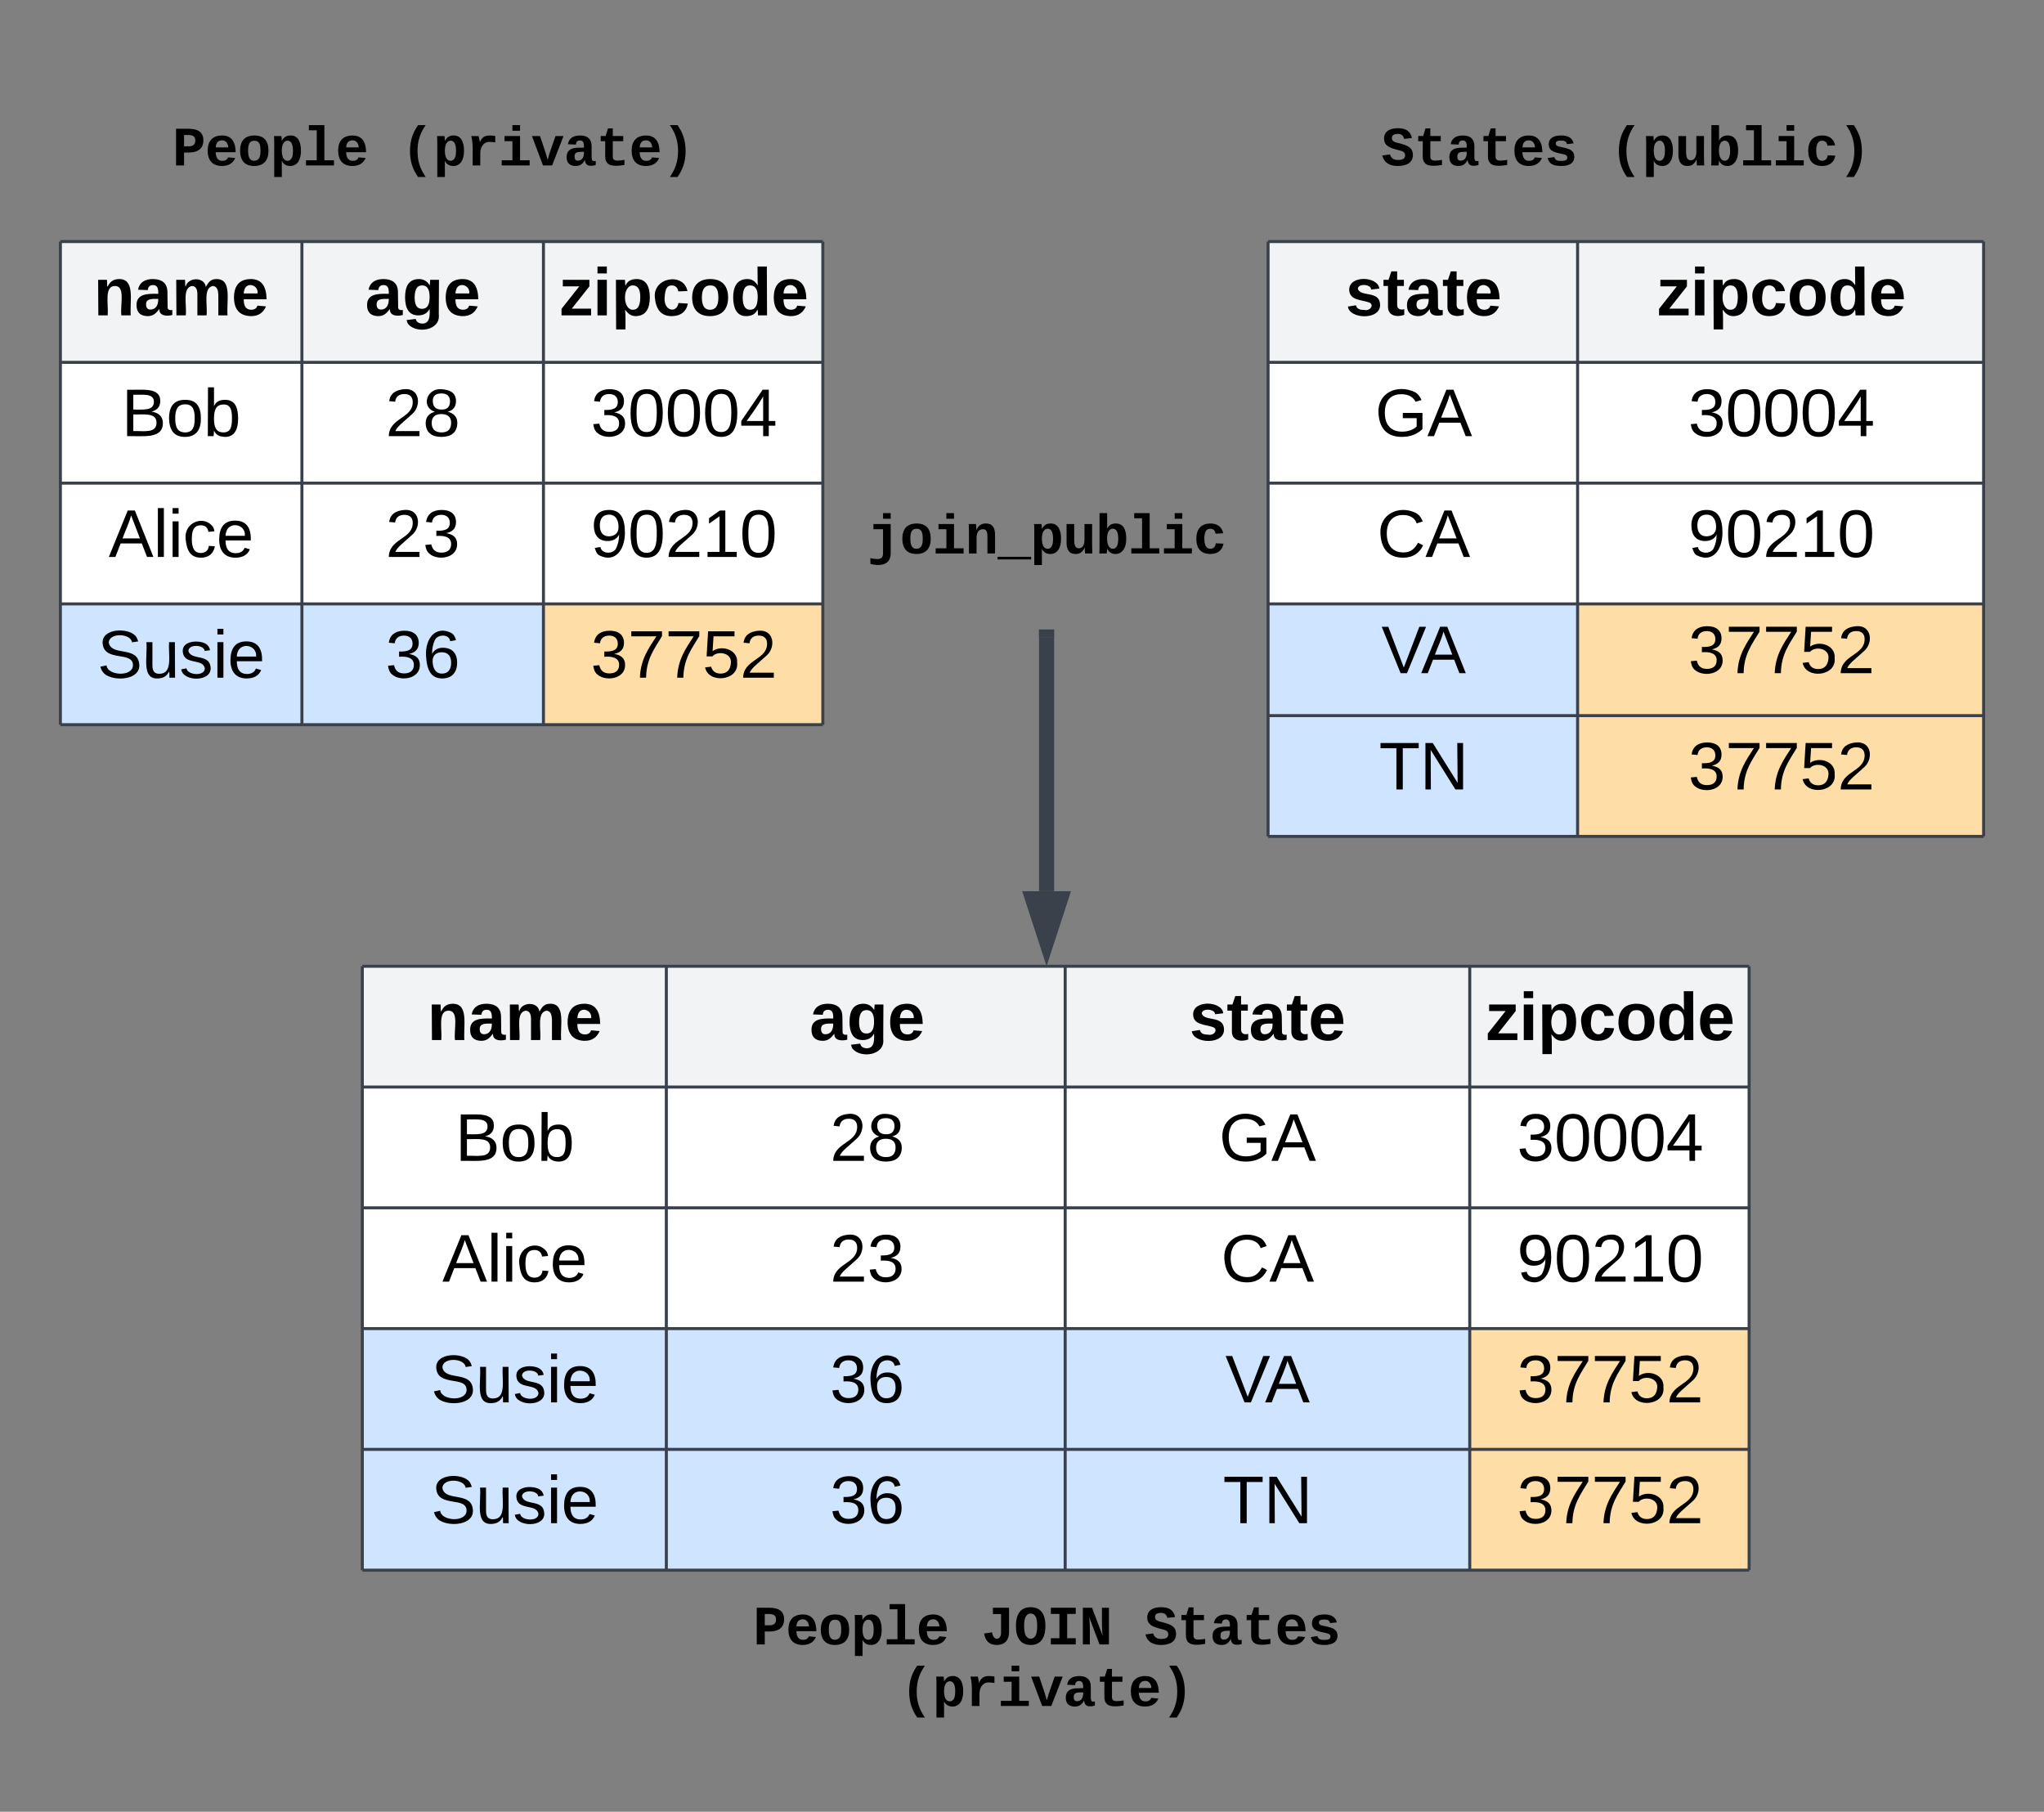 <svg xmlns="http://www.w3.org/2000/svg" xmlns:xlink="http://www.w3.org/1999/xlink" xmlns:lucid="lucid" width="677" height="600"><rect width="100%" height="100%" fill="#808080" stroke="none"/><g transform="translate(-400 -220)" lucid:page-tab-id="0_0"><path d="M420 300h80v40h-80zM500 300h80v40h-80zM580 300h92.53v40H580z" fill="#f2f3f5"/><path d="M420 340h80v40h-80zM500 340h80v40h-80zM580 340h92.53v40H580zM420 380h80v40h-80zM500 380h80v40h-80zM580 380h92.53v40H580z" fill="#fff"/><path d="M420 420h80v40h-80zM500 420h80v40h-80z" fill="#cfe4ff"/><path d="M580 420h92.53v40H580z" fill="#ffdda6"/><path d="M420 300v40M500 300v40M580 300v40M672.53 300v40M420 340v40M500 340v40M580 340v40M672.53 340v40M420 380v40M500 380v40M580 380v40M672.53 380v40M420 420v40M500 420v40M580 420v40M672.53 420v40M420 300h80M500 300h80M580 300h92.53M420 340h80M500 340h80M580 340h92.53M420 380h80M500 380h80M580 380h92.53M420 420h80M420 460h80M500 420h80M500 460h80M580 420h92.53M580 460h92.53" stroke="#3a414a" fill="none"/><use xlink:href="#a" transform="matrix(1,0,0,1,425,305) translate(6.019 19.444)"/><use xlink:href="#b" transform="matrix(1,0,0,1,505,305) translate(15.895 19.444)"/><use xlink:href="#c" transform="matrix(1,0,0,1,585,305) translate(0.235 19.444)"/><use xlink:href="#d" transform="matrix(1,0,0,1,425,345) translate(15.247 19.444)"/><use xlink:href="#e" transform="matrix(1,0,0,1,505,345) translate(22.654 19.444)"/><use xlink:href="#f" transform="matrix(1,0,0,1,585,345) translate(10.636 19.444)"/><use xlink:href="#g" transform="matrix(1,0,0,1,425,385) translate(10.988 19.444)"/><use xlink:href="#h" transform="matrix(1,0,0,1,505,385) translate(22.654 19.444)"/><use xlink:href="#i" transform="matrix(1,0,0,1,585,385) translate(10.636 19.444)"/><use xlink:href="#j" transform="matrix(1,0,0,1,425,425) translate(7.253 19.444)"/><use xlink:href="#k" transform="matrix(1,0,0,1,505,425) translate(22.654 19.444)"/><use xlink:href="#l" transform="matrix(1,0,0,1,585,425) translate(10.636 19.444)"/><path d="M820 300h102.52v40H820zM922.52 300H1057v40H922.52z" fill="#f2f3f5"/><path d="M820 340h102.52v40H820zM922.52 340H1057v40H922.52zM820 380h102.52v40H820zM922.52 380H1057v40H922.52z" fill="#fff"/><path d="M820 420h102.52v37H820z" fill="#cfe4ff"/><path d="M922.52 420H1057v37H922.52z" fill="#ffdda6"/><path d="M820 457h102.52v40H820z" fill="#cfe4ff"/><path d="M922.52 457H1057v40H922.52z" fill="#ffdda6"/><path d="M820 300v40M922.52 300v40M1057 300v40M820 340v40M922.52 340v40M1057 340v40M820 380v40M922.52 380v40M1057 380v40M820 420v37M922.52 420v37M1057 420v37M820 457v40M922.52 457v40M1057 457v40M820 300h102.52M922.52 300H1057M820 340h102.52M922.52 340H1057M820 380h102.52M922.52 380H1057M820 420h102.52M922.52 420H1057M820 457h102.52M820 497h102.52M922.52 457H1057M922.52 497H1057" stroke="#3a414a" fill="none"/><use xlink:href="#m" transform="matrix(1,0,0,1,825,305) translate(20.636 19.444)"/><use xlink:href="#c" transform="matrix(1,0,0,1,927.521,305) translate(21.235 19.444)"/><use xlink:href="#n" transform="matrix(1,0,0,1,825,345) translate(30.451 19.444)"/><use xlink:href="#f" transform="matrix(1,0,0,1,927.521,345) translate(31.636 19.444)"/><use xlink:href="#o" transform="matrix(1,0,0,1,825,385) translate(31.099 19.444)"/><use xlink:href="#i" transform="matrix(1,0,0,1,927.521,385) translate(31.636 19.444)"/><use xlink:href="#p" transform="matrix(1,0,0,1,825,425) translate(32.519 17.944)"/><use xlink:href="#l" transform="matrix(1,0,0,1,927.521,425) translate(31.636 17.944)"/><use xlink:href="#q" transform="matrix(1,0,0,1,825,462) translate(31.747 19.444)"/><use xlink:href="#l" transform="matrix(1,0,0,1,927.521,462) translate(31.636 19.444)"/><path d="M520 540h100.7v40H520zM620.7 540h132.1v40H620.7z" fill="#f2f3f5"/><path d="M752.8 540h134v40h-134zM886.8 540h92.53v40H886.8z" fill="#f2f3f5"/><path d="M520 580h100.7v40H520zM620.7 580h132.1v40H620.7z" fill="#fff"/><path d="M752.8 580h134v40h-134zM886.8 580h92.53v40H886.8zM520 620h100.7v40H520zM620.7 620h132.1v40H620.7z" fill="#fff"/><path d="M752.8 620h134v40h-134zM886.8 620h92.53v40H886.8z" fill="#fff"/><path d="M520 660h100.7v40H520zM620.7 660h132.1v40H620.7z" fill="#cfe4ff"/><path d="M752.8 660h134v40h-134z" fill="#cfe4ff"/><path d="M886.8 660h92.53v40H886.8z" fill="#ffdda6"/><path d="M520 700h100.7v40H520zM620.7 700h132.1v40H620.7z" fill="#cfe4ff"/><path d="M752.8 700h134v40h-134z" fill="#cfe4ff"/><path d="M886.8 700h92.53v40H886.8z" fill="#ffdda6"/><path d="M520 540v40M620.7 540v40M752.8 540v40M886.8 540v40M979.33 540v40M520 580v40M620.7 580v40M752.8 580v40M886.8 580v40M979.33 580v40M520 620v40M620.7 620v40M752.8 620v40M886.8 620v40M979.33 620v40M520 660v40M620.7 660v40M752.8 660v40M886.8 660v40M979.33 660v40M520 700v40M620.7 700v40M752.8 700v40M886.8 700v40M979.33 700v40M520 540h100.7M620.7 540h132.1M752.8 540h134M886.8 540h92.53M520 580h100.7M620.7 580h132.1M752.8 580h134M886.8 580h92.53M520 620h100.7M620.7 620h132.1M752.8 620h134M886.8 620h92.53M520 660h100.7M620.7 660h132.1M752.8 660h134M886.8 660h92.53M520 700h100.7M520 740h100.7M620.7 700h132.1M620.7 740h132.1M752.8 700h134M752.8 740h134M886.8 700h92.53M886.8 740h92.53" stroke="#3a414a" fill="none"/><use xlink:href="#a" transform="matrix(1,0,0,1,525,545) translate(16.519 19.444)"/><use xlink:href="#b" transform="matrix(1,0,0,1,625.705,545) translate(42.395 19.444)"/><use xlink:href="#m" transform="matrix(1,0,0,1,757.804,545) translate(36.136 19.444)"/><use xlink:href="#c" transform="matrix(1,0,0,1,891.804,545) translate(0.235 19.444)"/><use xlink:href="#d" transform="matrix(1,0,0,1,525,585) translate(25.747 19.444)"/><use xlink:href="#r" transform="matrix(1,0,0,1,625.705,585) translate(49.154 19.444)"/><use xlink:href="#n" transform="matrix(1,0,0,1,757.804,585) translate(45.951 19.444)"/><use xlink:href="#f" transform="matrix(1,0,0,1,891.804,585) translate(10.636 19.444)"/><use xlink:href="#g" transform="matrix(1,0,0,1,525,625) translate(21.488 19.444)"/><use xlink:href="#s" transform="matrix(1,0,0,1,625.705,625) translate(49.154 19.444)"/><use xlink:href="#o" transform="matrix(1,0,0,1,757.804,625) translate(46.599 19.444)"/><use xlink:href="#i" transform="matrix(1,0,0,1,891.804,625) translate(10.636 19.444)"/><use xlink:href="#j" transform="matrix(1,0,0,1,525,665) translate(17.753 19.444)"/><use xlink:href="#t" transform="matrix(1,0,0,1,625.705,665) translate(49.154 19.444)"/><use xlink:href="#p" transform="matrix(1,0,0,1,757.804,665) translate(48.019 19.444)"/><use xlink:href="#l" transform="matrix(1,0,0,1,891.804,665) translate(10.636 19.444)"/><use xlink:href="#j" transform="matrix(1,0,0,1,525,705) translate(17.753 19.444)"/><use xlink:href="#t" transform="matrix(1,0,0,1,625.705,705) translate(49.154 19.444)"/><use xlink:href="#q" transform="matrix(1,0,0,1,757.804,705) translate(47.247 19.444)"/><use xlink:href="#l" transform="matrix(1,0,0,1,891.804,705) translate(10.636 19.444)"/><path d="M420 240h246.48v60H420z" fill="none"/><use xlink:href="#u" transform="matrix(1,0,0,1,425,245) translate(32.086 29.79)"/><use xlink:href="#v" transform="matrix(1,0,0,1,425,245) translate(107.698 29.79)"/><path d="M820 240h237v60H820z" fill="none"/><use xlink:href="#w" transform="matrix(1,0,0,1,825,245) translate(32.487 29.79)"/><use xlink:href="#x" transform="matrix(1,0,0,1,825,245) translate(108.099 29.79)"/><path d="M626.64 740h240v60h-240z" fill="none"/><use xlink:href="#u" transform="matrix(1,0,0,1,631.643,745) translate(17.784 19.595)"/><use xlink:href="#y" transform="matrix(1,0,0,1,631.643,745) translate(93.396 19.595)"/><use xlink:href="#z" transform="matrix(1,0,0,1,631.643,745) translate(147.405 19.595)"/><use xlink:href="#A" transform="matrix(1,0,0,1,631.643,745) translate(66.392 39.985)"/><path d="M626.64 368.5h240v60h-240z" fill="none"/><g><use xlink:href="#B" transform="matrix(1,0,0,1,631.643,373.5) translate(55.59 29.79)"/></g><path d="M746.64 431v84.14" stroke="#3a414a" stroke-width="5" fill="none"/><path d="M749.14 431.06h-5v-2.56h5z" stroke="#3a414a" stroke-width=".05" fill="#3a414a"/><path d="M746.64 531.9L742 517.65h9.28z" stroke="#3a414a" stroke-width="5" fill="#3a414a"/><defs><path d="M135-194c87-1 58 113 63 194h-50c-7-57 23-157-34-157-59 0-34 97-39 157H25l-1-190h47c2 12-1 28 3 38 12-26 28-41 61-42" id="C"/><path d="M133-34C117-15 103 5 69 4 32 3 11-16 11-54c-1-60 55-63 116-61 1-26-3-47-28-47-18 1-26 9-28 27l-52-2c7-38 36-58 82-57s74 22 75 68l1 82c-1 14 12 18 25 15v27c-30 8-71 5-69-32zm-48 3c29 0 43-24 42-57-32 0-66-3-65 30 0 17 8 27 23 27" id="D"/><path d="M220-157c-53 9-28 100-34 157h-49v-107c1-27-5-49-29-50C55-147 81-57 75 0H25l-1-190h47c2 12-1 28 3 38 10-53 101-56 108 0 13-22 24-43 59-42 82 1 51 116 57 194h-49v-107c-1-25-5-48-29-50" id="E"/><path d="M185-48c-13 30-37 53-82 52C43 2 14-33 14-96s30-98 90-98c62 0 83 45 84 108H66c0 31 8 55 39 56 18 0 30-7 34-22zm-45-69c5-46-57-63-70-21-2 6-4 13-4 21h74" id="F"/><g id="a"><use transform="matrix(0.062,0,0,0.062,0,0)" xlink:href="#C"/><use transform="matrix(0.062,0,0,0.062,13.519,0)" xlink:href="#D"/><use transform="matrix(0.062,0,0,0.062,25.864,0)" xlink:href="#E"/><use transform="matrix(0.062,0,0,0.062,45.617,0)" xlink:href="#F"/></g><path d="M195-6C206 82 75 100 31 46c-4-6-6-13-8-21l49-6c3 16 16 24 34 25 40 0 42-37 40-79-11 22-30 35-61 35-53 0-70-43-70-97 0-56 18-96 73-97 30 0 46 14 59 34l2-30h47zm-90-29c32 0 41-27 41-63 0-35-9-62-40-62-32 0-39 29-40 63 0 36 9 62 39 62" id="G"/><g id="b"><use transform="matrix(0.062,0,0,0.062,0,0)" xlink:href="#D"/><use transform="matrix(0.062,0,0,0.062,12.346,0)" xlink:href="#G"/><use transform="matrix(0.062,0,0,0.062,25.864,0)" xlink:href="#F"/></g><path d="M12 0v-35l95-120H19v-35h142v35L67-36h103V0H12" id="H"/><path d="M25-224v-37h50v37H25zM25 0v-190h50V0H25" id="I"/><path d="M135-194c53 0 70 44 70 98 0 56-19 98-73 100-31 1-45-17-59-34 3 33 2 69 2 105H25l-1-265h48c2 10 0 23 3 31 11-24 29-35 60-35zM114-30c33 0 39-31 40-66 0-38-9-64-40-64-56 0-55 130 0 130" id="J"/><path d="M190-63c-7 42-38 67-86 67-59 0-84-38-90-98-12-110 154-137 174-36l-49 2c-2-19-15-32-35-32-30 0-35 28-38 64-6 74 65 87 74 30" id="K"/><path d="M110-194c64 0 96 36 96 99 0 64-35 99-97 99-61 0-95-36-95-99 0-62 34-99 96-99zm-1 164c35 0 45-28 45-65 0-40-10-65-43-65-34 0-45 26-45 65 0 36 10 65 43 65" id="L"/><path d="M88-194c31-1 46 15 58 34l-1-101h50l1 261h-48c-2-10 0-23-3-31C134-8 116 4 84 4 32 4 16-41 15-95c0-56 19-97 73-99zm17 164c33 0 40-30 41-66 1-37-9-64-41-64s-38 30-39 65c0 43 13 65 39 65" id="M"/><g id="c"><use transform="matrix(0.062,0,0,0.062,0,0)" xlink:href="#H"/><use transform="matrix(0.062,0,0,0.062,11.111,0)" xlink:href="#I"/><use transform="matrix(0.062,0,0,0.062,17.284,0)" xlink:href="#J"/><use transform="matrix(0.062,0,0,0.062,30.802,0)" xlink:href="#K"/><use transform="matrix(0.062,0,0,0.062,43.148,0)" xlink:href="#L"/><use transform="matrix(0.062,0,0,0.062,56.667,0)" xlink:href="#M"/><use transform="matrix(0.062,0,0,0.062,70.185,0)" xlink:href="#F"/></g><path d="M160-131c35 5 61 23 61 61C221 17 115-2 30 0v-248c76 3 177-17 177 60 0 33-19 50-47 57zm-97-11c50-1 110 9 110-42 0-47-63-36-110-37v79zm0 115c55-2 124 14 124-45 0-56-70-42-124-44v89" id="N"/><path d="M100-194c62-1 85 37 85 99 1 63-27 99-86 99S16-35 15-95c0-66 28-99 85-99zM99-20c44 1 53-31 53-75 0-43-8-75-51-75s-53 32-53 75 10 74 51 75" id="O"/><path d="M115-194c53 0 69 39 70 98 0 66-23 100-70 100C84 3 66-7 56-30L54 0H23l1-261h32v101c10-23 28-34 59-34zm-8 174c40 0 45-34 45-75 0-40-5-75-45-74-42 0-51 32-51 76 0 43 10 73 51 73" id="P"/><g id="d"><use transform="matrix(0.062,0,0,0.062,0,0)" xlink:href="#N"/><use transform="matrix(0.062,0,0,0.062,14.815,0)" xlink:href="#O"/><use transform="matrix(0.062,0,0,0.062,27.16,0)" xlink:href="#P"/></g><path d="M101-251c82-7 93 87 43 132L82-64C71-53 59-42 53-27h129V0H18c2-99 128-94 128-182 0-28-16-43-45-43s-46 15-49 41l-32-3c6-41 34-60 81-64" id="Q"/><path d="M134-131c28 9 52 24 51 62-1 50-34 73-85 73S17-19 16-69c0-36 21-54 49-61-75-25-45-126 34-121 46 3 78 18 79 63 0 33-17 51-44 57zm-34-11c31 1 46-15 46-44 0-28-17-43-47-42-29 0-46 13-45 42 1 28 16 44 46 44zm1 122c35 0 51-18 51-52 0-30-18-46-53-46-33 0-51 17-51 47 0 34 19 51 53 51" id="R"/><g id="e"><use transform="matrix(0.062,0,0,0.062,0,0)" xlink:href="#Q"/><use transform="matrix(0.062,0,0,0.062,12.346,0)" xlink:href="#R"/></g><path d="M126-127c33 6 58 20 58 59 0 88-139 92-164 29-3-8-5-16-6-25l32-3c6 27 21 44 54 44 32 0 52-15 52-46 0-38-36-46-79-43v-28c39 1 72-4 72-42 0-27-17-43-46-43-28 0-47 15-49 41l-32-3c6-42 35-63 81-64 48-1 79 21 79 65 0 36-21 52-52 59" id="S"/><path d="M101-251c68 0 85 55 85 127S166 4 100 4C33 4 14-52 14-124c0-73 17-127 87-127zm-1 229c47 0 54-49 54-102s-4-102-53-102c-51 0-55 48-55 102 0 53 5 102 54 102" id="T"/><path d="M155-56V0h-30v-56H8v-25l114-167h33v167h35v25h-35zm-30-156c-27 46-58 90-88 131h88v-131" id="U"/><g id="f"><use transform="matrix(0.062,0,0,0.062,0,0)" xlink:href="#S"/><use transform="matrix(0.062,0,0,0.062,12.346,0)" xlink:href="#T"/><use transform="matrix(0.062,0,0,0.062,24.691,0)" xlink:href="#T"/><use transform="matrix(0.062,0,0,0.062,37.037,0)" xlink:href="#T"/><use transform="matrix(0.062,0,0,0.062,49.383,0)" xlink:href="#U"/></g><path d="M205 0l-28-72H64L36 0H1l101-248h38L239 0h-34zm-38-99l-47-123c-12 45-31 82-46 123h93" id="V"/><path d="M24 0v-261h32V0H24" id="W"/><path d="M24-231v-30h32v30H24zM24 0v-190h32V0H24" id="X"/><path d="M96-169c-40 0-48 33-48 73s9 75 48 75c24 0 41-14 43-38l32 2c-6 37-31 61-74 61-59 0-76-41-82-99-10-93 101-131 147-64 4 7 5 14 7 22l-32 3c-4-21-16-35-41-35" id="Y"/><path d="M100-194c63 0 86 42 84 106H49c0 40 14 67 53 68 26 1 43-12 49-29l28 8c-11 28-37 45-77 45C44 4 14-33 15-96c1-61 26-98 85-98zm52 81c6-60-76-77-97-28-3 7-6 17-6 28h103" id="Z"/><g id="g"><use transform="matrix(0.062,0,0,0.062,0,0)" xlink:href="#V"/><use transform="matrix(0.062,0,0,0.062,14.815,0)" xlink:href="#W"/><use transform="matrix(0.062,0,0,0.062,19.691,0)" xlink:href="#X"/><use transform="matrix(0.062,0,0,0.062,24.568,0)" xlink:href="#Y"/><use transform="matrix(0.062,0,0,0.062,35.679,0)" xlink:href="#Z"/></g><g id="h"><use transform="matrix(0.062,0,0,0.062,0,0)" xlink:href="#Q"/><use transform="matrix(0.062,0,0,0.062,12.346,0)" xlink:href="#S"/></g><path d="M99-251c64 0 84 50 84 122C183-37 130 33 47-8c-14-7-20-23-25-40l30-5c6 39 69 39 84 7 9-19 16-44 16-74-10 22-31 35-62 35-49 0-73-33-73-83 0-54 28-83 82-83zm-1 141c31-1 51-18 51-49 0-36-14-67-51-67-34 0-49 23-49 58 0 34 15 58 49 58" id="aa"/><path d="M27 0v-27h64v-190l-56 39v-29l58-41h29v221h61V0H27" id="ab"/><g id="i"><use transform="matrix(0.062,0,0,0.062,0,0)" xlink:href="#aa"/><use transform="matrix(0.062,0,0,0.062,12.346,0)" xlink:href="#T"/><use transform="matrix(0.062,0,0,0.062,24.691,0)" xlink:href="#Q"/><use transform="matrix(0.062,0,0,0.062,37.037,0)" xlink:href="#ab"/><use transform="matrix(0.062,0,0,0.062,49.383,0)" xlink:href="#T"/></g><path d="M185-189c-5-48-123-54-124 2 14 75 158 14 163 119 3 78-121 87-175 55-17-10-28-26-33-46l33-7c5 56 141 63 141-1 0-78-155-14-162-118-5-82 145-84 179-34 5 7 8 16 11 25" id="ac"/><path d="M84 4C-5 8 30-112 23-190h32v120c0 31 7 50 39 49 72-2 45-101 50-169h31l1 190h-30c-1-10 1-25-2-33-11 22-28 36-60 37" id="ad"/><path d="M135-143c-3-34-86-38-87 0 15 53 115 12 119 90S17 21 10-45l28-5c4 36 97 45 98 0-10-56-113-15-118-90-4-57 82-63 122-42 12 7 21 19 24 35" id="ae"/><g id="j"><use transform="matrix(0.062,0,0,0.062,0,0)" xlink:href="#ac"/><use transform="matrix(0.062,0,0,0.062,14.815,0)" xlink:href="#ad"/><use transform="matrix(0.062,0,0,0.062,27.16,0)" xlink:href="#ae"/><use transform="matrix(0.062,0,0,0.062,38.272,0)" xlink:href="#X"/><use transform="matrix(0.062,0,0,0.062,43.148,0)" xlink:href="#Z"/></g><path d="M110-160c48 1 74 30 74 79 0 53-28 85-80 85-65 0-83-55-86-122-5-90 50-162 133-122 14 7 22 21 27 39l-31 6c-5-40-67-38-82-6-9 19-15 44-15 74 11-20 30-34 60-33zm-7 138c34 0 49-23 49-58s-16-56-50-56c-29 0-50 16-49 49 1 36 15 65 50 65" id="af"/><g id="k"><use transform="matrix(0.062,0,0,0.062,0,0)" xlink:href="#S"/><use transform="matrix(0.062,0,0,0.062,12.346,0)" xlink:href="#af"/></g><path d="M64 0c3-98 48-159 88-221H18v-27h164v26C143-157 98-101 97 0H64" id="ag"/><path d="M54-142c48-35 137-8 131 61C196 18 31 33 14-55l32-4c7 23 22 37 52 37 35-1 51-22 54-58 4-55-73-65-99-34H22l8-134h141v27H59" id="ah"/><g id="l"><use transform="matrix(0.062,0,0,0.062,0,0)" xlink:href="#S"/><use transform="matrix(0.062,0,0,0.062,12.346,0)" xlink:href="#ag"/><use transform="matrix(0.062,0,0,0.062,24.691,0)" xlink:href="#ag"/><use transform="matrix(0.062,0,0,0.062,37.037,0)" xlink:href="#ah"/><use transform="matrix(0.062,0,0,0.062,49.383,0)" xlink:href="#Q"/></g><path d="M137-138c1-29-70-34-71-4 15 46 118 7 119 86 1 83-164 76-172 9l43-7c4 19 20 25 44 25 33 8 57-30 24-41C81-84 22-81 20-136c-2-80 154-74 161-7" id="ai"/><path d="M115-3C79 11 28 4 28-45v-112H4v-33h27l15-45h31v45h36v33H77v99c-1 23 16 31 38 25v30" id="aj"/><g id="m"><use transform="matrix(0.062,0,0,0.062,0,0)" xlink:href="#ai"/><use transform="matrix(0.062,0,0,0.062,12.346,0)" xlink:href="#aj"/><use transform="matrix(0.062,0,0,0.062,19.691,0)" xlink:href="#D"/><use transform="matrix(0.062,0,0,0.062,32.037,0)" xlink:href="#aj"/><use transform="matrix(0.062,0,0,0.062,39.383,0)" xlink:href="#F"/></g><path d="M143 4C61 4 22-44 18-125c-5-107 100-154 193-111 17 8 29 25 37 43l-32 9c-13-25-37-40-76-40-61 0-88 39-88 99 0 61 29 100 91 101 35 0 62-11 79-27v-45h-74v-28h105v86C228-13 192 4 143 4" id="ak"/><g id="n"><use transform="matrix(0.062,0,0,0.062,0,0)" xlink:href="#ak"/><use transform="matrix(0.062,0,0,0.062,17.284,0)" xlink:href="#V"/></g><path d="M212-179c-10-28-35-45-73-45-59 0-87 40-87 99 0 60 29 101 89 101 43 0 62-24 78-52l27 14C228-24 195 4 139 4 59 4 22-46 18-125c-6-104 99-153 187-111 19 9 31 26 39 46" id="al"/><g id="o"><use transform="matrix(0.062,0,0,0.062,0,0)" xlink:href="#al"/><use transform="matrix(0.062,0,0,0.062,15.988,0)" xlink:href="#V"/></g><path d="M137 0h-34L2-248h35l83 218 83-218h36" id="am"/><g id="p"><use transform="matrix(0.062,0,0,0.062,0,0)" xlink:href="#am"/><use transform="matrix(0.062,0,0,0.062,13.148,0)" xlink:href="#V"/></g><path d="M127-220V0H93v-220H8v-28h204v28h-85" id="an"/><path d="M190 0L58-211 59 0H30v-248h39L202-35l-2-213h31V0h-41" id="ao"/><g id="q"><use transform="matrix(0.062,0,0,0.062,0,0)" xlink:href="#an"/><use transform="matrix(0.062,0,0,0.062,13.519,0)" xlink:href="#ao"/></g><g id="r"><use transform="matrix(0.062,0,0,0.062,0,0)" xlink:href="#Q"/><use transform="matrix(0.062,0,0,0.062,12.346,0)" xlink:href="#R"/></g><g id="s"><use transform="matrix(0.062,0,0,0.062,0,0)" xlink:href="#Q"/><use transform="matrix(0.062,0,0,0.062,12.346,0)" xlink:href="#S"/></g><g id="t"><use transform="matrix(0.062,0,0,0.062,0,0)" xlink:href="#S"/><use transform="matrix(0.062,0,0,0.062,12.346,0)" xlink:href="#af"/></g><path d="M616-1349c316 3 526 118 526 426 0 301-201 442-514 447H431V0H136v-1349h480zm-25 646c164 1 254-62 254-215 0-157-99-200-262-202H431v417h160" id="ap"/><path d="M1113-274C1038-96 884 20 626 20c-352 0-526-209-526-566 0-358 185-556 530-556 358 0 496 251 499 615H395c5 180 68 319 245 319 102 0 186-45 208-129zM857-663c-6-177-128-307-315-247-94 30-141 121-145 247h460" id="aq"/><path d="M616-1102c361 0 521 202 521 560 0 354-171 562-527 562C259 20 92-192 92-542c0-351 169-560 524-560zm-9 930c200-2 236-165 236-370 0-199-27-367-223-367-195 0-233 146-233 367 0 129 18 223 55 282s92 88 165 88" id="ar"/><path d="M427-171c3 195 2 397 2 596H148V-846c1-83-4-168-8-236h272c10 49 14 118 15 176h4c59-114 151-197 316-197 291 0 385 259 385 560 0 243-65 433-220 521-50 28-109 42-176 42-162-2-253-78-309-191zm69-661c-91 113-92 463-1 586 46 62 145 101 225 54 96-57 118-191 119-351 0-123-18-215-53-276-46-82-128-115-220-74-25 12-48 33-70 61" id="as"/><path d="M794-190h353V0H118v-190h395v-1104H223v-190h571v1294" id="at"/><g id="u"><use transform="matrix(0.009,0,0,0.009,0,0)" xlink:href="#ap"/><use transform="matrix(0.009,0,0,0.009,10.802,0)" xlink:href="#aq"/><use transform="matrix(0.009,0,0,0.009,21.604,0)" xlink:href="#ar"/><use transform="matrix(0.009,0,0,0.009,32.405,0)" xlink:href="#as"/><use transform="matrix(0.009,0,0,0.009,43.207,0)" xlink:href="#at"/><use transform="matrix(0.009,0,0,0.009,54.009,0)" xlink:href="#aq"/></g><path d="M621-530c0 421 127 700 301 955H641C466 173 344-110 344-531s122-702 297-953h281c-174 254-301 534-301 954" id="au"/><path d="M875-1102c70 0 148 7 206 17v237c-110-17-267-37-359 15-123 69-192 207-192 395V0H250c-10-367 32-789-52-1082h271c19 69 36 149 46 228h4c52-151 151-250 356-248" id="av"/><path d="M794-190h353V0H118v-190h395v-702H223v-190h571v892zM513-1277v-207h281v207H513" id="aw"/><path d="M774 0H438L31-1082h297c94 290 200 568 280 872 83-304 194-581 291-872h294" id="ax"/><path d="M775-193C708-75 621 20 439 20 226 20 106-93 106-306c0-251 170-341 417-346l223-4c4-143-12-264-148-264-103 0-141 58-150 153l-293-14c37-219 194-321 455-321 263 0 418 130 417 390v392c1 84 5 161 89 160 21 0 42-2 62-6v152c-57 15-108 27-180 26-145 0-202-73-217-205h-6zm-256 17c168 0 234-139 227-325-166 4-347-25-347 173 0 94 33 152 120 152" id="ay"/><path d="M711 13c-250 0-386-99-385-349l2-556H161v-190h181l88-282h176v282h385v190H606v530c-10 130 45 186 174 184 91-2 176-11 255-27v186C933-1 833 13 711 13" id="az"/><path d="M885-531c0 421-122 704-297 956H307c174-255 301-534 301-955 0-420-127-700-301-954h281c175 251 297 532 297 953" id="aA"/><g id="v"><use transform="matrix(0.009,0,0,0.009,0,0)" xlink:href="#au"/><use transform="matrix(0.009,0,0,0.009,10.802,0)" xlink:href="#as"/><use transform="matrix(0.009,0,0,0.009,21.604,0)" xlink:href="#av"/><use transform="matrix(0.009,0,0,0.009,32.405,0)" xlink:href="#aw"/><use transform="matrix(0.009,0,0,0.009,43.207,0)" xlink:href="#ax"/><use transform="matrix(0.009,0,0,0.009,54.009,0)" xlink:href="#ay"/><use transform="matrix(0.009,0,0,0.009,64.811,0)" xlink:href="#az"/><use transform="matrix(0.009,0,0,0.009,75.612,0)" xlink:href="#aq"/><use transform="matrix(0.009,0,0,0.009,86.414,0)" xlink:href="#aA"/></g><path d="M609-1161c-125 0-218 36-218 153 0 149 166 161 290 196 235 67 484 129 484 421 0 300-239 408-554 411C302 23 93-114 38-367l285-37c32 128 131 205 296 203 143-2 259-31 259-173 0-164-197-172-333-212-218-64-441-131-441-405 0-276 231-379 511-379 299 0 463 114 513 363l-286 29c-28-115-96-183-233-183" id="aB"/><path d="M622-916c-112 2-200 14-200 111 0 90 89 101 168 121 234 58 514 77 514 368C1104-4 751 54 434 5 267-21 161-112 121-270l247-37c24 111 113 145 252 141 114-3 226-12 226-124 0-101-103-113-192-134-225-54-490-76-490-351 0-247 201-328 458-328 245 0 413 88 457 292l-249 26c-16-98-92-133-208-131" id="aC"/><g id="w"><use transform="matrix(0.009,0,0,0.009,0,0)" xlink:href="#aB"/><use transform="matrix(0.009,0,0,0.009,10.802,0)" xlink:href="#az"/><use transform="matrix(0.009,0,0,0.009,21.604,0)" xlink:href="#ay"/><use transform="matrix(0.009,0,0,0.009,32.405,0)" xlink:href="#az"/><use transform="matrix(0.009,0,0,0.009,43.207,0)" xlink:href="#aq"/><use transform="matrix(0.009,0,0,0.009,54.009,0)" xlink:href="#aC"/></g><path d="M471 20c-247 0-336-169-336-415v-687h281v607c4 148 31 285 172 285 152 0 207-150 207-312v-580h281c4 359-9 736 8 1082H816c-7-63-11-146-12-215h-5C736-76 644 20 471 20" id="aD"/><path d="M429-1484c1 190-1 388 0 572 54-116 155-191 317-191 300 0 386 257 386 563 0 241-73 429-226 518-49 28-106 42-169 42-162 0-251-81-306-196h-4c-1 59-5 127-15 176H140c4-67 9-153 8-236v-1248h281zm66 648c-93 114-92 466 1 585 35 45 77 79 142 79 64 0 112-31 148-92 69-115 68-440-2-561-39-68-131-111-221-70-25 11-46 32-68 59" id="aE"/><path d="M1109-360C1066-122 902 20 624 20c-347 0-514-209-514-555 0-353 168-567 518-567 270 0 425 136 473 361l-283 14c-16-106-75-183-196-182-75 0-130 31-165 93s-52 152-52 270c0 249 74 374 221 374 120 0 188-82 201-201" id="aF"/><g id="x"><use transform="matrix(0.009,0,0,0.009,0,0)" xlink:href="#au"/><use transform="matrix(0.009,0,0,0.009,10.802,0)" xlink:href="#as"/><use transform="matrix(0.009,0,0,0.009,21.604,0)" xlink:href="#aD"/><use transform="matrix(0.009,0,0,0.009,32.405,0)" xlink:href="#aE"/><use transform="matrix(0.009,0,0,0.009,43.207,0)" xlink:href="#at"/><use transform="matrix(0.009,0,0,0.009,54.009,0)" xlink:href="#aw"/><use transform="matrix(0.009,0,0,0.009,64.811,0)" xlink:href="#aF"/><use transform="matrix(0.009,0,0,0.009,75.612,0)" xlink:href="#aA"/></g><path d="M1019-446c-6 296-159 466-455 466-288 0-421-169-462-422l291-43c13 79 35 137 65 176s66 58 108 58c112 0 159-101 159-228v-679H424v-231h595v903" id="aG"/><path d="M615-1370c385 0 542 273 542 691 0 230-47 404-140 522S790 20 615 20C231 20 72-262 72-679c0-419 158-691 543-691zM797-330c77-133 78-564 0-695-44-73-101-113-182-113s-139 40-183 114c-79 133-78 560 0 694 45 77 102 118 183 118s138-41 182-118" id="aH"/><path d="M157-1349h916v228H757v893h316V0H157v-228h316v-893H157v-228" id="aI"/><path d="M865-312c-44-312-23-686-28-1037h257V0H748L364-1010c44 304 24 668 28 1010H135v-1349h337" id="aJ"/><g id="y"><use transform="matrix(0.009,0,0,0.009,0,0)" xlink:href="#aG"/><use transform="matrix(0.009,0,0,0.009,10.802,0)" xlink:href="#aH"/><use transform="matrix(0.009,0,0,0.009,21.604,0)" xlink:href="#aI"/><use transform="matrix(0.009,0,0,0.009,32.405,0)" xlink:href="#aJ"/></g><g id="z"><use transform="matrix(0.009,0,0,0.009,0,0)" xlink:href="#aB"/><use transform="matrix(0.009,0,0,0.009,10.802,0)" xlink:href="#az"/><use transform="matrix(0.009,0,0,0.009,21.604,0)" xlink:href="#ay"/><use transform="matrix(0.009,0,0,0.009,32.405,0)" xlink:href="#az"/><use transform="matrix(0.009,0,0,0.009,43.207,0)" xlink:href="#aq"/><use transform="matrix(0.009,0,0,0.009,54.009,0)" xlink:href="#aC"/></g><g id="A"><use transform="matrix(0.009,0,0,0.009,0,0)" xlink:href="#au"/><use transform="matrix(0.009,0,0,0.009,10.802,0)" xlink:href="#as"/><use transform="matrix(0.009,0,0,0.009,21.604,0)" xlink:href="#av"/><use transform="matrix(0.009,0,0,0.009,32.405,0)" xlink:href="#aw"/><use transform="matrix(0.009,0,0,0.009,43.207,0)" xlink:href="#ax"/><use transform="matrix(0.009,0,0,0.009,54.009,0)" xlink:href="#ay"/><use transform="matrix(0.009,0,0,0.009,64.811,0)" xlink:href="#az"/><use transform="matrix(0.009,0,0,0.009,75.612,0)" xlink:href="#aq"/><use transform="matrix(0.009,0,0,0.009,86.414,0)" xlink:href="#aA"/></g><path d="M380 206c143 0 202-71 202-216v-882H228v-190h636V13c-6 279-184 412-459 412-107 0-208-16-288-43V172c69 16 169 34 263 34zm203-1483v-207h281v207H583" id="aK"/><path d="M768-1103c247 0 336 167 336 416V0H824v-619c-3-164-24-273-171-273-164 0-229 142-229 312V0H143c-4-359 9-736-8-1082h268c7 63 12 146 13 215h4c67-145 160-236 348-236" id="aL"/><path d="M-5 220v-96h1238v96H-5" id="aM"/><g id="B"><use transform="matrix(0.009,0,0,0.009,0,0)" xlink:href="#aK"/><use transform="matrix(0.009,0,0,0.009,10.802,0)" xlink:href="#ar"/><use transform="matrix(0.009,0,0,0.009,21.604,0)" xlink:href="#aw"/><use transform="matrix(0.009,0,0,0.009,32.405,0)" xlink:href="#aL"/><use transform="matrix(0.009,0,0,0.009,43.207,0)" xlink:href="#aM"/><use transform="matrix(0.009,0,0,0.009,54.009,0)" xlink:href="#as"/><use transform="matrix(0.009,0,0,0.009,64.811,0)" xlink:href="#aD"/><use transform="matrix(0.009,0,0,0.009,75.612,0)" xlink:href="#aE"/><use transform="matrix(0.009,0,0,0.009,86.414,0)" xlink:href="#at"/><use transform="matrix(0.009,0,0,0.009,97.216,0)" xlink:href="#aw"/><use transform="matrix(0.009,0,0,0.009,108.018,0)" xlink:href="#aF"/></g></defs></g></svg>